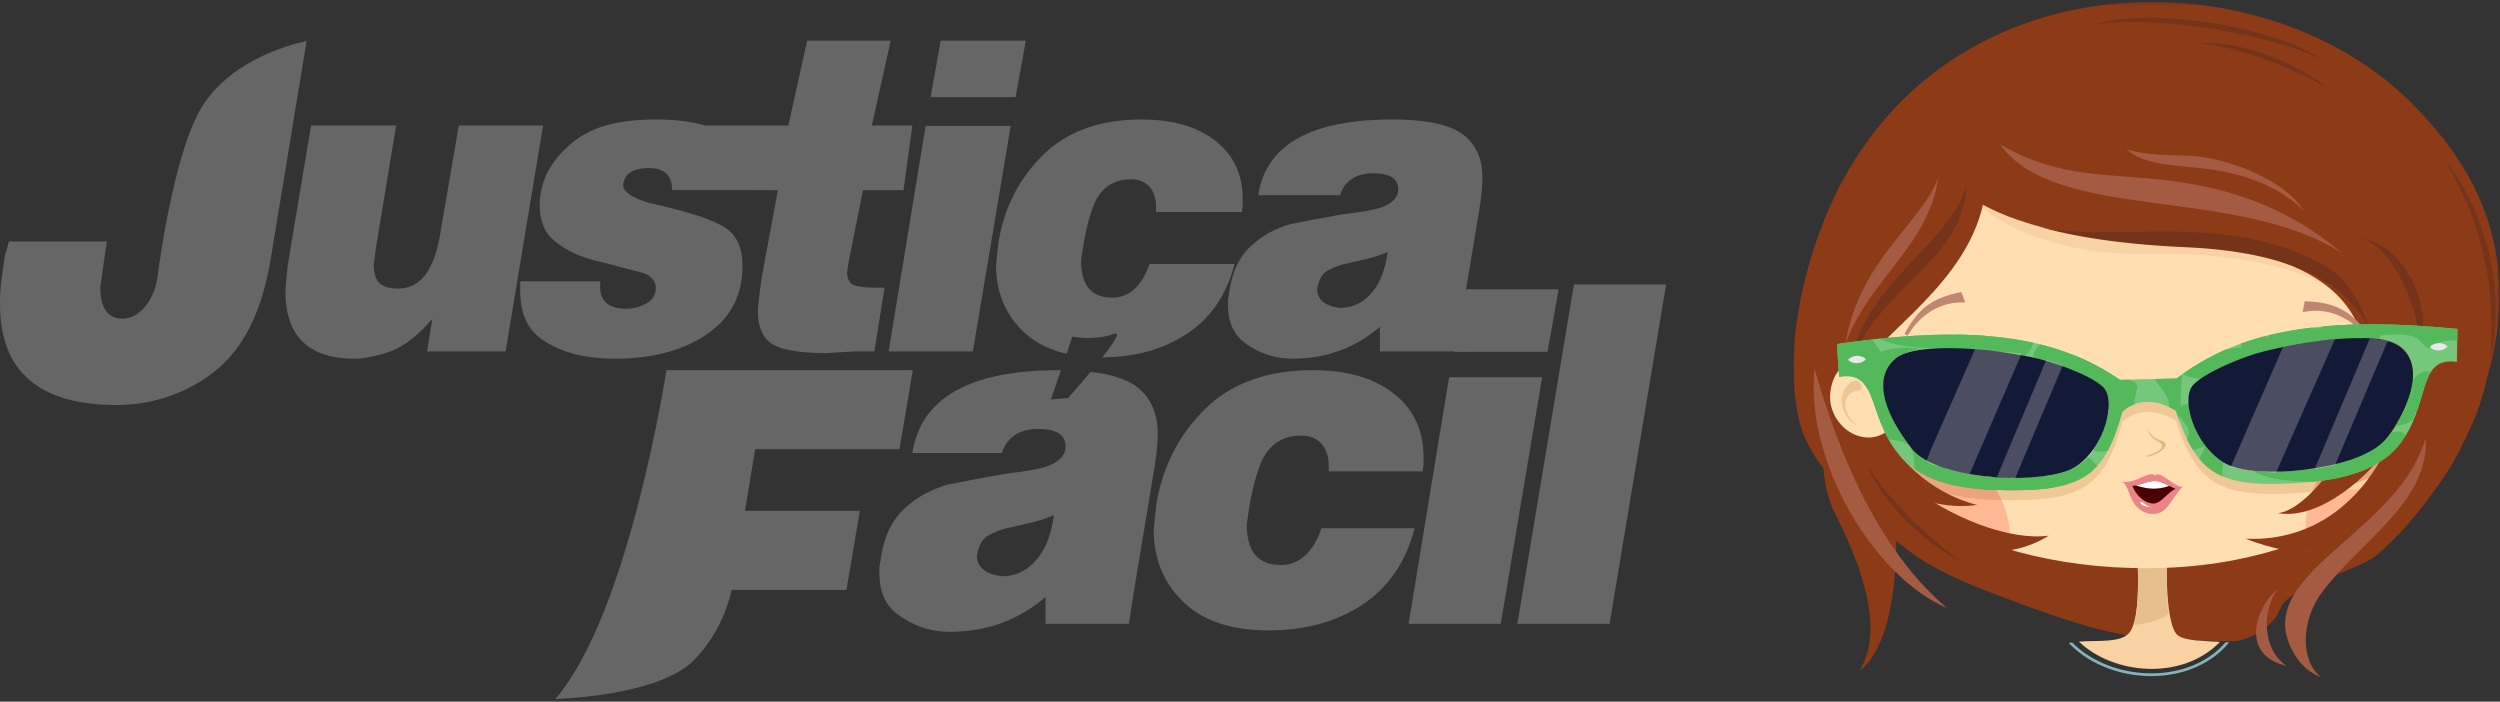 <svg width="709" height="199" xmlns="http://www.w3.org/2000/svg" xmlns:xlink="http://www.w3.org/1999/xlink"><rect width="100%" height="100%" fill="#333333" stroke="none"/><defs><path id="path-1" d="M0 156.44V.265h200.257V156.44H0z"/></defs><g id="Website" fill="none" fill-rule="evenodd"><g id="jf-logo-full"><g id="Logo" transform="translate(0 11.538)" fill="#666"><g id="Group-22"><path d="M242.432 69.442c-1.464-.568-2.192-1.83-2.192-3.781l.46-3.05 4.041-20.208 11.497-.007 2.504-18.329-11.492-.013L252.591 0h-23.693l-5.315 24.06-23.77-.006c-3.713-1.132-8.24-1.705-13.596-1.705-5.543 0-10.218.531-14.027 1.591-3.81 1.062-7.06 2.693-9.752 4.894-5.39 4.402-8.426 9.332-9.121 14.792l-.23 1.713v1.47c0 4.24 1.308 7.5 3.925 9.78a26.24 26.24 0 0 0 6.174 3.853c2.27 1.017 5.1 1.894 8.485 2.629l11.199 2.933c2.078.98 3.116 2.367 3.116 4.158 0 1.959-.925 3.424-2.772 4.4-1.847.983-3.692 1.468-5.542 1.468-5.001 0-7.5-2.115-7.5-6.34l.114-1.469h-22.741v2.808c0 6.427 2.152 11.06 6.453 13.905 5.223 3.5 12.02 5.247 20.396 5.247 10.598 0 19.278-2.301 26.038-6.906 6.758-4.606 10.14-11.066 10.14-19.383 0-5.948-2.233-9.903-6.695-11.861-2.307-1.135-5.08-2.18-8.31-3.114-3.233-.939-7.157-1.938-11.775-2.996-4.925-1.546-7.272-3.3-7.043-5.259.464-3.017 2.887-4.526 7.274-4.526 4.387 0 6.58 2.078 6.58 6.225h21.564l.017.02 8.431.022-4.502 24.234c-.771 5.205-1.156 8.54-1.156 10.003 0 4.719 1.426 7.89 4.272 9.516 2.845 1.628 7.888 2.44 15.122 2.44l8.081-.485h5.54l2.886-18.057c-1.462 0-2.925-.02-4.386-.062-1.462-.04-2.81-.225-4.04-.55zm83.57-6.1c-2.23 6.349-5.773 9.517-10.62 9.517-5.85 0-8.771-3.496-8.771-10.492.842-6.912 2.15-12.444 3.923-16.592 2.076-4.31 5.501-6.467 10.273-6.467 2.385 0 4.23.854 5.54 2.564 1.001 1.384 1.501 3.131 1.501 5.246v1.463h24.355l.231-1.83v-1.708c0-6.667-2.27-11.957-6.808-15.86-5.234-4.552-12.508-6.834-21.818-6.834-11.85 0-21.182 3.36-27.992 10.067-6.81 6.712-11.023 14.946-12.641 24.705l-.345 3.171-.347 3.296c0 7.645 2.558 13.929 7.676 18.848 3.215 3.09 7.319 5.207 12.308 6.357l1.674-4.896s5.876 1.344 11.922-.782c1.931-.677-.304 2.68-3.444 6.692 9.312-.056 17.297-2.263 23.945-6.64 6.732-4.43 11.252-11.04 13.563-19.825h-24.126zm63.485 7.565c-2.539 3.254-5.694 4.88-9.464 4.88-4.311-.57-6.464-2.357-6.464-5.367.463-2.684 1.46-4.435 3.001-5.245 1.54-.816 2.925-1.384 4.156-1.711l4.272-.975c3.768-.813 6.618-1.666 8.541-2.564-.619 4.637-1.964 8.296-4.042 10.982zm30.246-24.227c.459-3.097.691-5.706.691-7.823 0-5.46-1.886-9.574-5.656-12.346-3.771-2.774-10.39-4.162-19.854-4.162-23.167 0-35.861 7.158-38.093 21.474h23.202c1.385-4.148 4.54-6.221 9.464-6.221 4.696 0 7.043 1.509 7.043 4.526 0 2.036-1.27 3.624-3.81 4.766-1.615.816-5.54 1.594-11.775 2.325l-8.774 1.588-6.23 1.224c-4.156 1.223-7.659 3.1-10.504 5.624-3.542 2.937-5.77 7.217-6.697 12.84l-.46 2.935v1.59c0 4.567 1.459 8.027 4.387 10.395 4.154 3.178 8.771 4.766 13.85 4.766 9.541 0 17.814-3.005 24.82-9.026v6.956h24.816l.23-1.102c-1.46-1.38-2.308-2.968-2.541-4.757l.698-4.277 5.193-31.295zm-157.22-22.498l-10.501 63.93h23.894l10.735-63.93h-24.127zm-132.398-.121l-5.425 31.594c-1.771 9.764-5.694 14.643-11.775 14.643-2.307 0-4.037-.49-5.192-1.466-1.156-1.135-1.732-2.886-1.732-5.244l.69-5.247 5.658-34.28H88.213l-6.578 39.356-.345 3.175-.349 4.4c0 12.793 6.54 19.189 19.623 19.189 1.078 0 2.078-.082 3.003-.246.922-.165 1.96-.369 3.114-.618 2.078-.492 3.927-1.108 5.543-1.847 3.538-1.73 7.003-4.602 10.39-8.632l-1.502 9.273h22.277l10.623-64.05h-23.897zM290.913 0h-24.128l-2.883 16.008h24.122L290.913 0zM55.72 21.59c-7.337 15.272-11.064 45.526-11.064 45.526-.526 3.342-1.71 6.127-3.556 8.354-1.843 2.226-3.997 3.342-6.455 3.342-4.128 0-6.19-3.017-6.19-9.05l1.843-12.812H2.5c-.174.84-.526 2.09-1.054 3.76-.088.559-.307 2.021-.657 4.39-.354 2.362-.573 4.242-.66 5.637A61.972 61.972 0 0 0 0 74.636c0 19.119 11.02 28.679 33.066 28.679 5.09 0 10.01-.813 14.753-2.437 4.742-1.623 9-3.92 12.777-6.888 8.17-6.224 13.523-16.712 16.072-31.468L86.944.146S64.091 4.173 55.72 21.59z" id="Fill-1"/><g id="Group-5" transform="translate(156.93 68.319)"><path d="M217.873 69.96c-2.442 6.938-6.315 10.41-11.62 10.41-6.4 0-9.597-3.825-9.597-11.478.923-7.562 2.354-13.614 4.293-18.15 2.273-4.716 6.018-7.077 11.238-7.077 2.611 0 4.632.935 6.064 2.805 1.095 1.514 1.643 3.427 1.643 5.739v1.601h26.645l.254-2.003v-1.868c0-7.294-2.484-13.08-7.452-17.35-5.725-4.982-13.684-7.473-23.87-7.473-12.967 0-23.172 3.668-30.622 11.009-7.455 7.34-12.063 16.349-13.83 27.028l-.38 3.471-.378 3.603c0 8.365 2.799 15.239 8.398 20.621 5.598 5.386 13.66 8.076 24.185 8.076 10.354 0 19.216-2.425 26.581-7.277 7.367-4.848 12.318-12.077 14.845-21.688h-26.397zm-80.32 8.275c-2.78 3.56-6.231 5.337-10.356 5.337-4.717-.618-7.074-2.576-7.074-5.872.505-2.936 1.6-4.848 3.285-5.739 1.683-.886 3.197-1.513 4.546-1.87l4.673-1.066c4.124-.888 7.24-1.823 9.344-2.801-.673 5.072-2.146 9.072-4.418 12.01zm33.846-35.066c0-5.97-2.064-10.475-6.19-13.508-2.817-2.07-7.121-3.415-12.841-4.07-3.268 3.93-6.369 7.421-6.369 7.421l-4.894.416 2.842-8.303c-.159-.002-.3-.009-.46-.009-25.342 0-39.233 7.83-41.675 23.49h25.385c1.514-4.538 4.967-6.807 10.356-6.807 5.132 0 7.705 1.652 7.705 4.951 0 2.23-1.39 3.967-4.168 5.214-1.77.894-6.064 1.74-12.884 2.543l-9.597 1.737-6.82 1.34c-4.546 1.339-8.378 3.39-11.492 6.154-3.874 3.21-6.316 7.894-7.324 14.048l-.507 3.21v1.74c0 4.995 1.6 8.782 4.799 11.37 4.547 3.477 9.6 5.218 15.156 5.218 10.439 0 19.489-3.29 27.153-9.877v7.607h23.663l.964-6.406.756-4.683 5.682-34.236c.505-3.384.76-6.241.76-8.56zM285.1 2.18h-26.392l-3.156 17.737h26.392L285.1 2.18zm-31.063 24.934l-11.492 69.94h26.14l11.743-69.94h-26.391zM57.24 47.54h40.917l3.789-22.423H32.068S21.544 94.081.57 118.371c0 0 29.041-.663 39.247-10.965 8.808-8.892 10.731-19.96 10.731-19.96H83.13l3.789-22.423H54.337l2.904-17.484zM289.434.824l-16.036 96.23h26.14l16.04-96.23h-26.144z" id="Fill-3"/></g></g></g><g id="Page-1" transform="translate(508.606)"><path d="M171.58 99.448c-12.318-20.243-10.206-18.943-30.417-35.962-33.165-27.925-123.268-9.335-125.302-6.57-19.193 30.072-16.27 53.54-.2 79.73 6.282 10.234 13.323 20.826 37.095 30.14 42.235 16.547 46.67 14.475 72.37 15.067 1.97.046 10.554-2.822 13.003-9.31 2.365-6.264 22.331-10.858 27.22-15.044 19.267-16.501 33.959-45.723 31.298-57.202-1.528-6.591-8.132-7.307-24.527 3.535-.516.34-.463-3.414-.54-4.384" id="Fill-1" fill="#8D3A17"/><path d="M120.968 182.046c-10.709 11.075-30.188 9.317-39.993-.083 5.206-.407 11.481.393 14.105-2.3 3.853-3.948 2.83-23.782 1.342-27.543 3.94-.045 6.146-.212 10.087-.256-.84 2.732-1.513 25.61 2.64 28.414.967.654 2.503 1.086 4.915 1.332 1.745.179 4.35.309 6.904.435" id="Fill-3" fill="#F8D2A3"/><path d="M106.381 174.216c-1.487.877-2.854 1.537-3.965 1.87-2.022.605-3.982.982-5.814 1.11 1.012-2.538 1.267-11.781 1.11-17.003a151.001 151.001 0 0 0 8.222-3.322c-.129 4.25-.056 14.424.447 17.345" id="Fill-5" fill="#E6BF8D"/><path d="M79.025 182.192a27.446 27.446 0 0 0 4.72 3.759c5.293 3.353 11.745 5.065 18.086 5.004 6.33-.062 12.543-1.891 17.367-5.619a22.913 22.913 0 0 0 3.385-3.208l.98.05a23.65 23.65 0 0 1-3.885 3.778c-4.964 3.836-11.346 5.718-17.841 5.781-6.486.062-13.091-1.691-18.513-5.126a28.21 28.21 0 0 1-5.223-4.24c.3-.07.608-.127.924-.18" id="Fill-7" fill="#84B3BD"/><path d="M7.674 87.467c8.324 9.063-5.226 39.27 4.054 57.985 5.136 10.36 15.264 31.48 6.99 44.833 14.676-10.357 16.247-69.14-11.044-102.818" id="Fill-9" fill="#8D3A17"/><path d="M103.132 35.18c54.02-2.025 93.817 19.793 94.537 54.45.72 34.656-37.901 69.372-91.921 71.397-54.02 2.024-96.937-24.252-97.658-58.908-.72-34.657 41.022-64.914 95.042-66.939" id="Fill-11" fill="#FFDEB2"/><path d="M26.42 100.26c-8.688 5.252 1.915 26.561 12.64 32.424 11.28 6.164 24.778 6.545 35.584 3.824 10.922-2.749 14.807-6.868 17.331-25.129-6.369-14.299-53.132-18.63-65.554-11.12" id="Fill-13" fill="#FFEBCF"/><path d="M31.147 125.644c2.413 3.01 5.158 5.534 7.912 7.04 5.587 3.053 11.718 4.687 17.796 5.229-4.845-7.248-13.031-12.13-22.402-12.376a27.6 27.6 0 0 0-3.306.107" id="Fill-15" fill="#FFC7AB"/><path d="M175.047 96.67c8.982 4.738-.354 26.628-10.717 33.103-10.9 6.81-24.353 7.973-35.302 5.886-11.063-2.11-15.183-5.997-18.772-24.08 5.521-14.645 51.95-21.685 64.79-14.91" id="Fill-17" fill="#FFEBCF"/><path d="M148.905 135.683c4.664-8.216 13.414-13.815 23.398-14.099-2.338 3.446-5.116 6.404-7.973 8.189-4.79 2.994-10.076 4.895-15.425 5.91" id="Fill-19" fill="#FFC7AB"/><path d="M115.18 126.38c4.798 9.355 11.708 11.258 30.15 9.694 8.84-.75 20.166-4.588 24.178-10.422 7.52-10.933 11.465-27.204-7.356-26.93-20.058.29-35.482 4.718-45.462 10.792-6.47 3.936-5.274 9.525-1.51 16.865m-28.208.687c3.4-7.514 4.32-13.155-2.335-16.771-10.267-5.58-25.89-9.251-45.94-8.564-18.811.644-14.07 16.702-6.024 27.256 4.295 5.632 15.797 8.913 24.663 9.232 18.497.665 25.304-1.574 29.636-11.153m21.511-7.796c-5.907-3.42-11.245-3.228-15.17.37-5.204 18.606-11.07 23.1-37.12 22.11-10.366-.395-19.867-2.912-25.391-8.987-9.966-10.958-6.197-25.163-17.8-23.018l-.615-9.315c42.119-6.266 64.008-1.032 80.22 10.149l16.136-.394c15.642-11.956 37.249-18.25 79.625-14.045l-.157 9.335c-11.694-1.577-7.232 12.426-16.647 23.858-5.22 6.336-14.585 9.313-24.92 10.212-25.97 2.259-32.049-1.945-38.16-20.275" id="Fill-21" fill="#F0C895"/><path d="M55.76 131.487a1.087 1.087 0 0 1 1.19.968 1.085 1.085 0 0 1-2.162.215 1.084 1.084 0 0 1 .972-1.183m5.211.038c.596-.06 1.13.375 1.189.967a1.084 1.084 0 0 1-.972 1.184 1.088 1.088 0 0 1-1.189-.968 1.085 1.085 0 0 1 .972-1.183m6.005-.84c.595-.06 1.13.376 1.188.968a1.086 1.086 0 0 1-2.16.216 1.084 1.084 0 0 1 .972-1.184m-8.708 4.22a1.088 1.088 0 0 1 1.188.97 1.086 1.086 0 0 1-2.161.216 1.085 1.085 0 0 1 .973-1.185m6.338-.713a1.087 1.087 0 0 1 1.188.968 1.087 1.087 0 0 1-2.161.216 1.084 1.084 0 0 1 .973-1.184" id="Fill-23" fill="#ECC696"/><path d="M147.943 129.694a1.086 1.086 0 0 0-1.162 1 1.086 1.086 0 0 0 2.166.156 1.085 1.085 0 0 0-1.004-1.156m-5.21.182a1.085 1.085 0 0 0-1.16 1 1.085 1.085 0 1 0 2.165.156 1.085 1.085 0 0 0-1.004-1.156m-6.026-.673a1.087 1.087 0 0 0-1.161 1 1.087 1.087 0 0 0 2.167.156 1.086 1.086 0 0 0-1.006-1.156m8.824 3.978a1.086 1.086 0 0 0-1.162 1 1.085 1.085 0 0 0 2.166.157 1.085 1.085 0 0 0-1.004-1.157m-6.356-.537a1.087 1.087 0 0 0-1.161 1 1.086 1.086 0 1 0 2.166.156 1.085 1.085 0 0 0-1.005-1.156" id="Fill-25" fill="#ECC696"/><path d="M60.972 131.524a1.086 1.086 0 0 1 1.188.968 1.087 1.087 0 0 1-2.16.216 1.085 1.085 0 0 1 .972-1.184m-3.052 3.477l-.563 1.356c.08.217.23.4.419.525l1.046.086c.413-.186.682-.62.634-1.094a1.087 1.087 0 0 0-1.536-.873" id="Fill-27" fill="#F2DABB"/><path d="M166.458 96.838a29.262 29.262 0 0 1 2.191 7.585l3.841-9.25-4.904-1.05-1.128 2.715z" id="Fill-29" fill="#FAE2C3"/><path d="M30.559 125.958c.298.467.604.927.918 1.381l-1.162-.827.244-.554z" id="Fill-31" fill="#F3C3AA"/><path d="M61.355 155.996c-18.266-5.542-33.361-14.567-43.085-25.778a27.695 27.695 0 0 1 16.183-4.682c15.295.403 27.44 13.152 27.035 28.383-.019.7-.063 1.392-.133 2.077m112.49-34.415c7.37.195 8.247 1.176 13.102 6-10.767 11.535-21.266 22.973-40.719 28.616a27.457 27.457 0 0 1-.888-7.696c.405-15.23 13.21-27.323 28.504-26.92" id="Fill-33" fill="#FFB894"/><path d="M38.155 37.113c4.959 18.315 25.325 35.555 62.82 34.896 93.278-1.64 68.988 60.906 51.921 66.431 26.88 4.026 41.017-22.546 44.748-56.56 1.214-55.47-52.973-64.178-101.727-64.99-16.485-.274-73.853 20.287-57.762 20.223" id="Fill-35" fill="#F8D2A3"/><path d="M176.034 121.725c-1.043 2.534-2.43 5.13-4.47 7.608-5.142 6.241-14.305 9.222-24.455 10.17a27.681 27.681 0 0 1 1.835-3.887c8.092-1.343 17.083-4.902 20.564-9.965a44.021 44.021 0 0 0 2.48-4.055 28.001 28.001 0 0 1 4.046.129M59.042 141.837c-.923-.022-1.87-.05-2.848-.088-10.367-.393-19.867-2.91-25.392-8.986-1.843-2.026-3.215-4.162-4.302-6.286a27.581 27.581 0 0 1 3.909-.755 45.01 45.01 0 0 0 2.264 3.265c4.248 5.571 15.55 8.841 24.376 9.22a27.595 27.595 0 0 1 1.993 3.63" id="Fill-37" fill="#EDA37D"/><g id="Group-41" transform="translate(0 .288)"><mask id="mask-2" fill="#fff"><use xlink:href="#path-1"/></mask><path d="M53.759 57.786c-5.064 22.34-28.235 35.838-34.437 46.48-12.941 22.212 31.322 50.29 53.08 47.362-23.755 15.047-65.204-8.831-70.754-32.67-3.645-15.661-.645-32.506 3.187-45.587 25.25-86.227 124.496-88.93 169.257-45.606 25.379 24.561 35.288 54.105 16.171 96.827-10.425 23.295-32.207 39.75-61.972 27.903 19.689.88 32.888-11.343 39.537-24.862-4.178 6.242-18.035 19.684-30.43 17.609 15.944-1.323 59.736-72.73-27.974-76.112-27.018-1.041-44.438-5.243-55.665-11.344" id="Fill-39" fill="#8D3A17" mask="url(#mask-2)"/></g><path d="M48.67 159.73c-7.253-4.169-23.272-19.038-27.657-28.168 3.257 10.782 18.13 24.073 27.656 28.167" id="Fill-42" fill="#753419"/><path d="M16.063 103.756c4.256-24.358 28.173-33.87 33.196-51.58-1.564 23.084-24.54 27.895-33.196 51.58" id="Fill-44" fill="#753419"/><path d="M184.854 45.629c9.672 11.988 17.986 34.099 12.695 56.968 2.442-27.618-5.745-45.046-12.695-56.968" id="Fill-46" fill="#753419"/><path d="M177.65 97.918c-.25-10.038-7.03-27.193-16.532-30.515 15.36 3.79 19.603 23.187 16.533 30.515" id="Fill-48" fill="#753419"/><path d="M152.11 25.506c-7.742-6.878-26.114-14.709-37.307-13.106 10.163.113 30.455 8.313 37.307 13.106M85.026 7.044c16.838-5.324 52.387.77 65.166 10.122C136.778 9.892 102.544 3.99 85.026 7.044" id="Fill-50" fill="#753419"/><path d="M61.927 61.728a20.635 20.635 0 0 1-1.78-.936c.74.38 1.469.742 2.194 1.095l-.414-.16m101.757 32.927c-2.078-7.779-6.195-15.508-13.244-19.444-29.875-16.68-63.968-4.8-84.082-11.915 10.936 3.534 25.526 5.954 44.998 6.822 32.583 1.451 47.41 11.85 52.328 24.537" id="Fill-52" fill="#753419"/><path d="M24.533 117.206c2.173 12.043 14.852 22.89 27.568 25.98-10.897 1.752-25.865-3.456-31.91-12.157-2.747-3.953-8.773-11.985-7.062-16.282 6.712-16.855 7.684-7.72 11.404 2.459" id="Fill-54" fill="#8D3A17"/><path d="M19.455 102.397c-5.332-.915-8.83 4.217-9.035 9.75-.268 5.536 3.93 10.884 9.263 11.798 3.024.519 5.802-.452 7.689-2.414 1.44-1.496-3.298-7.72-3.185-10.15.15-4.054-.755-4.346-.807-5.807-.068-1.883-2.5-2.933-3.925-3.177" id="Fill-56" fill="#FFDEB2"/><path d="M13.654 113.825c-.049 1.843 1.389 5.976 5.283 7.165-2.553-.741-6.595-6.893-2.427-9.638 1.161-.828 3.588-.084 2.677-2.226-1.2-3.017-5.417.048-5.533 4.699" id="Fill-58" fill="#EDC693"/><path d="M155.88 133.815c7.518-10.775 13-26.482 7.63-39.625 4.833.278 8.896 1.086 11.537 2.479 8.982 4.739-.353 26.628-10.717 33.104a42.707 42.707 0 0 1-8.45 4.042" id="Fill-60" fill="#6A2C11"/><path d="M30.558 125.959l-.243.552 1.162.829a46.884 46.884 0 0 1-.92-1.381zM167.279 94.86c1.395.022 2.816.058 4.268.11l.943.203-2.067 4.976c-1.318-.614-2.912-1.049-4.813-1.268l1.67-4.02zm-32.452 3.067c4.473-1.097 9.386-1.92 14.831-2.44l-1.84 4.21c-5.504.695-10.539 1.729-15.077 3.029l2.086-4.799zm-62.804 3.096c1.629.45 3.199.941 4.717 1.474l-1.557 3.749a75.497 75.497 0 0 0-4.744-1.41l1.584-3.813zm-29.09-3.269c4.88-.052 9.382.127 13.56.516l-1.713 3.882c-4.246-.39-8.772-.564-13.562-.486l1.716-3.912z" id="Fill-62" fill="#F6DBBA"/><path d="M30.675 125.692l-.36.82 10.444 7.437 2.904-6.585a27.734 27.734 0 0 0-9.211-1.828 27.876 27.876 0 0 0-3.777.156zm121.632 5.242a28.01 28.01 0 0 1 7.899-6.182l-3.443 8.29-5.77 1.062 1.314-3.17z" id="Fill-64" fill="#FFD1B9"/><path d="M164.779 113.742c.958-4.577 1.19-9.26.384-13.782l2.423-5.838 4.904 1.052-7.711 18.568zm-8.418 19.374a59.48 59.48 0 0 0 1.022-1.566l-.62 1.493-.402.073z" id="Fill-66" fill="#885641"/><path d="M14.735 97.505c4.075-24.069 21.572-33.961 26.44-47.368-2.97 19.905-19.237 28.356-26.44 47.368" id="Fill-68" fill="#A55B41"/><path d="M179.273 124.245c-7.092 25.258-43.674 36.689-39.473 55.706.826 3.738 3.766 9.88 9.856 12.09-5.847-4.384-5.983-16.093.642-24.6 11.433-14.685 30.153-25.606 28.975-43.196" id="Fill-70" fill="#A55B41"/><path d="M58.58 40.905c14.589 8.616 27.138 8.395 42.863 9.777 20.19 1.777 37.972 7.385 54.08 21.055-30.16-19.21-81.05-8.52-96.943-30.832" id="Fill-72" fill="#A55B41"/><path d="M94.384 42.328c8.635 2.588 15.73.986 23.63 2.542 10.144 1.997 22.106 7.436 26.797 14.944-6.615-6.383-14.963-9.89-24.932-11.548-9.622-1.602-19.438-.695-25.495-5.938" id="Fill-74" fill="#A55B41"/><path d="M43.506 172.411c-20.665-8.837-40.21-41.455-37.524-67.781 4.729 15.857 14.745 48.387 37.524 67.781" id="Fill-76" fill="#A55B41"/><path d="M137.342 167.002c-4.465 6.003-4.48 17.17 2.512 21.832-13.377-3.133-8.743-16.576-2.512-21.832" id="Fill-78" fill="#A55B41"/><path d="M47.652 82.84c-8.126 1.535-12.217 4.578-16.133 11.831.287.195.589.402.86.516 4.08-6.735 10.054-9.706 16.334-9.4-.469-1.154-.59-1.793-1.06-2.947m97.349 2.61c8.268.176 12.81 2.503 17.876 9.01-.25.24-.514.493-.762.65-5.143-5.969-11.528-7.916-17.672-6.579.27-1.215.286-1.866.558-3.081" id="Fill-80" fill="#BF876F"/><path d="M115.138 123.529c4.798 9.356 11.708 11.26 30.148 9.695 8.842-.75 20.168-4.588 24.18-10.422 7.52-10.934 11.466-27.203-7.356-26.93-20.059.291-35.482 4.718-45.463 10.791-6.47 3.937-5.274 9.526-1.51 16.866m-28.206.688c3.399-7.515 4.318-13.155-2.337-16.772-10.266-5.58-25.89-9.25-45.938-8.564-18.813.644-14.072 16.703-6.025 27.256 4.295 5.632 15.796 8.913 24.662 9.232 18.497.664 25.305-1.574 29.638-11.152m21.51-7.797c-5.906-3.42-11.245-3.228-15.17.37-5.203 18.605-11.07 23.1-37.12 22.11-10.366-.396-19.867-2.912-25.39-8.987-9.967-10.957-6.198-25.162-17.8-23.017l-.616-9.316c42.119-6.265 64.009-1.03 80.218 10.149l16.138-.393c15.642-11.957 37.248-18.251 79.625-14.045l-.158 9.333c-11.694-1.576-7.231 12.427-16.646 23.859-5.22 6.336-14.586 9.313-24.92 10.212-25.97 2.259-32.05-1.945-38.161-20.275" id="Fill-82" fill="#75C77C"/><path d="M150.143 92.588c-.619.358-1.258.879-2.01 1.721.224 1.299 1.423 1.921 3.224 2.144 2.918-.28 5.957-.465 9.115-.548 6.947-.903 14.726-2.126 17.314.807l.566.642c3.525 3.997 2.29-1.728 9.917-.683l.057-3.38c-15.161-1.505-27.662-1.665-38.183-.703" id="Fill-84" fill="#53B95B"/><path d="M112.07 114.51c-3.154.442-4.613 1.615-.662 6.056 1.071 1.206.755 2.742.294 4.116a32.734 32.734 0 0 0 1.594 2.9c1.146-.175 2.359-.644 3.572-1.15a24.747 24.747 0 0 1-1.73-2.903c-1.73-3.373-2.917-6.376-3.067-9.018m19.504-15.963l-1.316-.104c-2.314-.185-4.92.184-7.573.661a65.9 65.9 0 0 0-12.32 6.998c1.09.56 2.727 1.04 5.102 1.36.36-.273.752-.54 1.18-.8 4.99-3.037 11.342-5.662 18.956-7.565-1.425-.845-.905-.3-4.03-.55" id="Fill-86" fill="#53B95B"/><path d="M79.762 100.806c-2.312.35-4.412 1.038-5.475 2.311 3.875 1.241 7.319 2.703 10.307 4.328 6.656 3.616 5.736 9.258 2.337 16.771a23.962 23.962 0 0 1-1.87 3.425c1.147.538 2.603.644 4.12.146 1.576-2.946 2.852-6.571 4.089-10.996 1.025-.94 2.147-1.647 3.35-2.119.095-1.11.327-2.532.886-4.47.406-1.406-.822-1.974-2.368-2.536l-2.574.063a66.306 66.306 0 0 0-12.802-6.923" id="Fill-88" fill="#53B95B"/><path d="M24.339 96.047c4.797 2.46 12.965 2.644 15.682 2.703l2.469.052c8.65-.06 16.413.71 23.21 2.094 1.175-1.143 2.032-2.397 2.36-3.694-11.312-2.502-25.35-3.092-43.72-1.155" id="Fill-90" fill="#53B95B"/><path d="M26.02 112.946c-1.403-.299-2.766-.519-4-.605 1.397 3.356 2.492 7.808 4.943 12.236 4.077.537 7.504.529 7.34 8.175-.001.081.002.16.002.24 5.609 3.874 13.443 5.588 21.846 5.908 7.394.28 13.161.12 17.75-.68.065-1.072-.404-2.147-1.878-3.287-3.873.56-8.675.653-14.73.436-8.866-.319-20.367-3.6-24.662-9.232-3.04-3.988-5.608-8.76-6.612-13.191" id="Fill-92" fill="#53B95B"/><path d="M173.609 123.57c-.242-.8-1.045-1.252-2.652-1.166-.491.027-.953.12-1.397.26l-.094.137c-4.012 5.835-15.338 9.672-24.18 10.423-6.159.523-11.03.657-14.968.258 2.45 1.705 7.425 2.987 16.559 3.142.092 0 .187.008.281.02 10.114-.956 19.237-3.94 24.364-10.162a27.045 27.045 0 0 0 2.087-2.913" id="Fill-94" fill="#53B95B"/><path d="M166.193 96.113c.739-1.23-.118-1.703-5.636-4.09a148.94 148.94 0 0 0-9.514.486c-.854.548-2.093.824-4.056.407-4.368.514-8.383 1.23-12.095 2.135-1.39 1.93-3.76 3.83-8.214 4.802-.64.14-.74 1.069-.914 1.585.144.224.308.415.492.58 9.34-3.576 21.393-5.936 35.854-6.147 1.503-.021 2.86.064 4.083.242m14.597 9.389c-1.628-.637-3.816.283-5.172 2.395-.423 4.15-2.337 8.788-4.856 12.907 1.785-.168 3.553-.771 4.929-1.624.117-1.1.569-1.964 1.194-2.678 1.518-4.398 2.25-8.409 3.905-11" id="Fill-96" fill="#53B95B"/><path d="M36.643 99.02c-2.689-.445-5.563-.516-8.723-.07-8.46 1.194-3.056 7.423-3.033 7.5-1.85.983-3.621 1.598-4.922 2.315 2.174 2.491 3.1 6.93 5.079 11.763 1.066-.004 2.346-.15 3.753-.37-4.916-9.312-5.58-19.745 7.846-21.138m33.278-1.383c-1.073 1.053-1.786 2.298-1.944 3.752 6.526 1.509 12.092 3.597 16.617 6.056 1.247.678 2.228 1.426 2.977 2.245 1.93-.782 3.663-1.322 5.082-1.964l-.09.003c-6.373-4.396-13.627-7.873-22.642-10.092" id="Fill-98" fill="#53B95B"/><path d="M59.391 99.831c-2.935-1.463-6.313-2.3-8.858-.882l-.07.04c3.113.173 6.09.457 8.928.842m-31.819 3.186c-1.753-1.404-3.278-4.242-5.26-6.748-3.193.362-6.511.797-9.967 1.31l.616 9.316c4.386-.81 6.575.716 8.14 3.52 1.407.336 3.02.7 4.643 1.068-.48-3.24-.022-6.217 1.828-8.466" id="Fill-100" fill="#53B95B"/><path d="M121.672 135.06a13.712 13.712 0 0 1 .371-3.874c-2.161-1.188-3.882-2.837-5.365-5.03-.153 1.007-.615 2.283-1.565 3.97 1.804 2.178 3.92 3.796 6.559 4.934m43.659-3.48a21.891 21.891 0 0 1-5.206-2.052 44.515 44.515 0 0 1-4.08 1.518c1.2.957 2.574 1.936 3.937 2.95 1.91-.675 3.703-1.475 5.349-2.416" id="Fill-102" fill="#53B95B"/><path d="M102.613 107.484c1.1 2.435 4.368 4.843 3.765 7.879.68.302 1.367.655 2.063 1.057.291.874.583 1.715.875 2.524a46.29 46.29 0 0 0 .406-3.2c.297-3.146.151-6.402.542-9.568-.527.38-1.05.767-1.563 1.16l-6.088.148z" id="Fill-104" fill="#53B95B"/><path d="M86.15 132.174c-.767-.995-1.641-1.901-2.598-2.587-2.557 2.824-5.962 4.458-10.966 5.26-.382 2.311-.507 3.546-7.357.602-2.377.057-5.01.025-7.936-.08a44.798 44.798 0 0 1-2.296-.144c-.85 1.035-1.54 2.254-1.87 3.496.997.08 2.008.14 3.024.178 16.326.621 24.724-.913 30-6.725" id="Fill-106" fill="#53B95B"/><path d="M126.894 97.442c.396 1.86.368 3.237.105 4.296a80.426 80.426 0 0 1 7.091-2.247c-.024-.75-.03-1.858.074-3.704.01-.19.031-.38.057-.569a78.278 78.278 0 0 0-7.327 2.224" id="Fill-108" fill="#53B95B"/><path d="M46.44 94.907c.722 1.56 1.134 2.09-1.26 3.903 2.64.035 5.194.149 7.657.334.506-1.285.944-2.647 1.507-3.9a129.257 129.257 0 0 0-7.905-.337" id="Fill-110" fill="#53B95B"/><path d="M57.242 138.937a54.001 54.001 0 0 0 1.358-3.527c-.43-.012-.864-.026-1.306-.041-6.214-.224-13.722-1.903-19.137-4.826-.858.947-1.169 2.31-.537 4.373 5.199 2.533 11.675 3.723 18.531 3.983.368.015.731.027 1.091.038" id="Fill-112" fill="#53B95B"/><path d="M185.54 98.246c-.538.65-1.448 1.096-2.494 1.134-1.046.038-1.986-.34-2.571-.95.538-.65 1.448-1.095 2.494-1.133 1.046-.039 1.986.339 2.572.949" id="Fill-114" fill="#E8E8E8"/><path d="M20.568 101.87c-.54.65-1.45 1.096-2.495 1.134-1.045.038-1.986-.34-2.572-.949.54-.651 1.45-1.096 2.495-1.134 1.046-.039 1.987.339 2.572.948" id="Fill-116" fill="#E8E8E8"/><path d="M93.187 136.593l.174.108c1.146.704 1.763 2.964 2.308 4.257 1.173 2.789 3.13 4.387 5.332 4.713 3.23.477 4.572-1.16 6.274-3.554 1.356-1.907 2.656-3.98 3.362-4.067-2.372.513-6.707-4.975-8.163-3.135-1.321-1.784-5.196 2.394-9.287 1.678" id="Fill-118" fill="#ED8387"/><path d="M96.126 137.74c1.028 2.813 3.573 5.106 6.114 5.062 2.068-.034 4.37-3.666 6.186-4.13-3.259-1.418-4.085-2.235-5.951-2.234-2.508.002-4.77 1.535-6.35 1.303" id="Fill-120" fill="#4A0004"/><path d="M97.217 137.682c3.363 1.128 6.103 1.178 9.114.224.049-.015.141-.048.25-.086-1.83-.888-2.655-1.382-4.106-1.382-1.977.002-3.8.956-5.258 1.244" id="Fill-122" fill="#FFF"/><path d="M101.707 143.837c-1.847-.318-2.1-1.233-2.943-1.485-.3-.089-.658.252.012.75.573.425 1.733.747 2.931.735" id="Fill-124" fill="#FDFDFD"/><path d="M100.554 121.683c.385 1.158 1.232 1.985 2.192 2.593 1.209.764 3.817 1.04 2.525 2.674-.235.298-.509.57-.806.815-1.509 1.238-3.711 1.812-4.778 1.707 6.4-2.118 5.309-3.495 3.384-4.47-1.366-.69-2.454-2.075-2.517-3.32" id="Fill-126" fill="#DEB97A"/><path d="M49.13 104.711c-1.365.933-4.398-.937-4.52-2.914-.721 2.17-.458 4.138 1.491 5.72-1.341 1.358-4.204 1.107-6.165.447.596 1.594 2.929 3.65 4.889 3.104 9.167 5.61 12.295-8.794 4.306-6.357" id="Fill-128" fill="#331001"/><path d="M52.086 103.047c-4.89.414-8.446 6.575-7.89 13.858.47 7.33 4.9 12.92 9.838 12.594 4.888-.414 8.445-6.574 7.977-13.903-.557-7.284-4.988-12.876-9.925-12.549" id="Fill-130" fill="#331001"/><path d="M52.115 105.256c-4.626.362-7.968 6.012-7.414 12.707.47 6.738 4.686 11.893 9.355 11.612 4.626-.363 7.968-6.012 7.498-12.749-.554-6.696-4.768-11.852-9.439-11.57" id="Fill-132" fill="#FEFEFE"/><path d="M49.859 107.44c-3.884.963-5.956 6.692-4.734 12.636 1.223 5.944 5.454 9.911 9.2 9.038 3.885-.965 5.82-6.603 4.597-12.547-1.314-6.082-5.409-10.14-9.063-9.127" id="Fill-134" fill="#93C840"/><path d="M45.412 111.785c.872-2.331 2.4-4.032 4.394-4.528.105-.029.21-.055.317-.076 1.72-.344 3.509.357 5.059 1.814 1.527 1.438 2.829 3.618 3.601 6.254.124.42.233.847.326 1.281v.003c.624 3.033.433 5.992-.414 8.306-.841 2.297-2.332 3.965-4.321 4.46h-.002a3.87 3.87 0 0 1-.197.042c-1.841.348-3.775-.405-5.42-1.951-1.626-1.528-2.973-3.835-3.664-6.61a16.148 16.148 0 0 1-.153-.67c-.622-3.023-.4-5.993.474-8.325zm4.495-4.161c-1.866.463-3.305 2.078-4.137 4.3-.85 2.27-1.065 5.165-.458 8.117.045.22.094.438.148.651.673 2.703 1.979 4.942 3.554 6.422 1.555 1.462 3.37 2.178 5.086 1.853.061-.011.121-.024.179-.038 1.858-.462 3.259-2.043 4.058-4.225.825-2.251 1.008-5.136.4-8.1-.094-.432-.201-.85-.319-1.254-.752-2.57-2.015-4.689-3.496-6.08-1.458-1.372-3.126-2.034-4.72-1.716a3.738 3.738 0 0 0-.29.07h-.005z" id="Fill-136" fill="#486F78"/><path d="M50.112 109.582c-3.183.786-4.951 5.455-4.03 10.3.921 4.846 4.324 8.08 7.395 7.368 3.184-.786 4.838-5.383 3.917-10.227-.994-4.958-4.285-8.266-7.282-7.44" id="Fill-138" fill="#0E1D21"/><path d="M53.865 111.254c.512.075.866.55.791 1.06a.937.937 0 0 1-1.854-.272.937.937 0 0 1 1.063-.788" id="Fill-140" fill="#FEFEFE"/><path d="M55.24 107.592c.915.134 1.546.98 1.412 1.891a1.673 1.673 0 0 1-1.9 1.407 1.668 1.668 0 0 1-1.412-1.892c.135-.91.985-1.54 1.9-1.406" id="Fill-142" fill="#FEFEFE"/><path d="M150.682 111.33a.932.932 0 0 1 .56 1.195.938.938 0 0 1-1.2.558.932.932 0 0 1-.561-1.196.938.938 0 0 1 1.201-.558" id="Fill-144" fill="#FEFEFE"/><path d="M152.77 108.018a1.664 1.664 0 0 1 1.001 2.136 1.677 1.677 0 0 1-2.146.997 1.665 1.665 0 0 1-1-2.137 1.675 1.675 0 0 1 2.145-.996" id="Fill-146" fill="#FEFEFE"/><path d="M153.295 104.051c1.3 1.023 4.452-.64 4.707-2.605.572 2.213.177 4.16-1.874 5.608 1.247 1.445 4.12 1.386 6.12.859-.702 1.55-3.167 3.444-5.086 2.77-9.526 4.983-11.672-9.599-3.867-6.632" id="Fill-148" fill="#331001"/><path d="M150.602 102.933c-4.873-.576-9.603 4.744-10.535 11.989-1.025 7.273 2.183 13.64 7.085 14.311 4.872.576 9.605-4.743 10.63-12.016.93-7.245-2.277-13.612-7.18-14.284" id="Fill-150" fill="#331001"/><path d="M150.182 105.103c-4.604-.574-9.021 4.287-9.835 10.956-.383 2.843-.001 5.49.866 7.705 1.175 3.001 3.282 5.167 5.946 5.548 4.604.573 9.022-4.288 9.926-10.981.813-6.67-2.27-12.566-6.903-13.228" id="Fill-152" fill="#FEFEFE"/><path d="M147.531 106.789c-4 .163-7.189 5.358-7.196 11.425-.006 6.068 3.334 10.803 7.181 10.7 3.999-.164 7.038-5.298 7.044-11.365-.056-6.222-3.244-11.018-7.029-10.76" id="Fill-154" fill="#74BF43"/><path d="M142.295 110.151c1.328-2.107 3.167-3.466 5.221-3.552a5.07 5.07 0 0 1 .326-.01v-.001c1.755.01 3.365 1.054 4.587 2.794 1.206 1.715 2.038 4.11 2.261 6.848.037.436.057.876.06 1.32v.002c-.004 3.097-.79 5.957-2.088 8.053-1.29 2.08-3.088 3.415-5.136 3.5h-.002a6.083 6.083 0 0 1-.2.002c-1.876-.029-3.617-1.156-4.915-3-1.283-1.824-2.134-4.353-2.25-7.212-.01-.227-.014-.456-.014-.684.004-3.086.822-5.952 2.15-8.06zm5.246-3.172c-1.922.078-3.658 1.372-4.923 3.38-1.292 2.052-2.09 4.846-2.094 7.858 0 .226.005.449.014.668.112 2.782.937 5.239 2.18 7.004 1.228 1.744 2.86 2.81 4.606 2.837l.183-.001c1.915-.08 3.606-1.348 4.83-3.324 1.265-2.04 2.03-4.828 2.032-7.853a17.596 17.596 0 0 0-.056-1.292c-.218-2.669-1.025-4.998-2.193-6.658-1.15-1.636-2.65-2.62-4.275-2.628v-.001c-.099 0-.199.003-.299.01h-.005z" id="Fill-156" fill="#486F78"/><path d="M147.525 108.943c-3.278.13-5.954 4.348-6.033 9.28-.08 4.93 2.598 8.781 5.749 8.701 3.278-.131 5.83-4.3 5.909-9.23.03-5.057-2.523-8.957-5.625-8.75" id="Fill-158" fill="#0E1D21"/><path d="M150.682 111.33a.932.932 0 0 1 .56 1.195.938.938 0 0 1-1.2.558.932.932 0 0 1-.561-1.196.938.938 0 0 1 1.201-.558" id="Fill-160" fill="#FEFEFE"/><path d="M152.77 108.018a1.664 1.664 0 0 1 1.001 2.136 1.677 1.677 0 0 1-2.146.997 1.665 1.665 0 0 1-1-2.137 1.675 1.675 0 0 1 2.145-.996" id="Fill-162" fill="#FEFEFE"/><path d="M49.13 104.711c-1.365.933-4.398-.937-4.52-2.914-.721 2.17-.458 4.138 1.491 5.72-1.341 1.358-4.204 1.107-6.165.447.596 1.594 2.928 3.649 4.889 3.104 2.235 1.369 4.11 1.544 5.554 1.066l2.861-6.488c-.646-1.04-1.986-1.583-4.11-.935" id="Fill-164" fill="#998171"/><path d="M52.086 103.047c-4.89.414-8.446 6.575-7.89 13.858.142 2.211.645 4.265 1.412 6.045l8.67-19.659a6.328 6.328 0 0 0-2.192-.244" id="Fill-166" fill="#998171"/><path d="M52.115 105.256c-4.626.362-7.968 6.011-7.414 12.707a16.7 16.7 0 0 0 1.02 4.737l7.666-17.387a6.09 6.09 0 0 0-1.272-.057" id="Fill-168" fill="#FFF9EF"/><path d="M49.859 107.44c-3.884.963-5.956 6.692-4.734 12.636.174.843.408 1.646.692 2.402l6.601-14.967c-.85-.268-1.716-.304-2.56-.071" id="Fill-170" fill="#BAEBAD"/><path d="M49.907 107.624c-1.866.463-3.305 2.079-4.138 4.3-.85 2.269-1.065 5.166-.457 8.117a15.496 15.496 0 0 0 .616 2.189l-.22.494a16.027 16.027 0 0 1-.77-2.614c-.622-3.023-.4-5.993.474-8.325.872-2.331 2.4-4.032 4.393-4.529.106-.027.211-.053.318-.074v-.002a4.68 4.68 0 0 1 2.371.157l-.153.349a4.3 4.3 0 0 0-2.138-.132 3.738 3.738 0 0 0-.29.07h-.006z" id="Fill-172" fill="#A4B0AC"/><path d="M50.112 109.583c-3.184.785-4.951 5.454-4.03 10.3.084.442.19.871.313 1.285l5.15-11.677a3.522 3.522 0 0 0-1.433.092" id="Fill-174" fill="#909690"/><path d="M161.838 108.015c.152-.031.3-.065.445-.102-.197.423-.532.87-.954 1.284l.51-1.182z" id="Fill-176" fill="#998171"/><path d="M145.84 104.225c-2.881 1.96-5.157 5.907-5.772 10.697a19.32 19.32 0 0 0-.189 2.943l5.96-13.64z" id="Fill-178" fill="#998171"/><path d="M154.916 124.648a15.758 15.758 0 0 0 1.766-4.255l-1.766 4.255zm-10.348-17.513c-2.147 1.96-3.76 5.153-4.221 8.925-.044.326-.077.65-.103.97l4.324-9.895z" id="Fill-180" fill="#FFF9EF"/><path d="M144.045 108.331c-1.935 1.75-3.314 4.817-3.637 8.324l3.637-8.324z" id="Fill-182" fill="#AFBBB6"/><path d="M143.845 108.789a9.31 9.31 0 0 0-1.227 1.57c-.98 1.554-1.673 3.534-1.955 5.711l-.486 1.113c.162-2.69.94-5.159 2.118-7.032.559-.887 1.209-1.642 1.928-2.225l-.378.863z" id="Fill-184" fill="#A4B0AC"/><path d="M161.838 108.015c.152-.031.3-.066.445-.102-.198.422-.532.87-.954 1.284l.51-1.182z" id="Fill-186" fill="#998171"/><path d="M154.916 124.648c.754-1.24 1.36-2.677 1.767-4.256l-1.767 4.256zm-10.348-17.513c-2.147 1.96-3.76 5.153-4.221 8.925-.044.326-.077.65-.103.97l4.324-9.895z" id="Fill-188" fill="#FFF9EF"/><path d="M144.045 108.331c-1.935 1.75-3.314 4.817-3.637 8.324l3.637-8.324z" id="Fill-190" fill="#BBE291"/><path d="M143.845 108.788a9.431 9.431 0 0 0-1.227 1.57c-.98 1.555-1.674 3.534-1.955 5.712l-.486 1.113c.162-2.69.94-5.159 2.118-7.032.559-.887 1.209-1.642 1.928-2.225l-.378.862z" id="Fill-192" fill="#B3E28F"/><path d="M154.688 125.2c1.384-1.895 2.438-4.343 2.95-7.112l-.956 2.306c-.406 1.577-.92 2.79-1.674 4.03l-.32.775z" id="Fill-194" fill="#998171"/><path d="M29.173 101.518c3.373-2.672 12.705-3.475 25.668-2.205 3.624.355 7.625.984 12.259 1.878 6.2 1.197 17.264 5.162 20.732 8.576 4.413 4.344-.63 20.125-10.008 23.703-10.687 4.075-37.722 2.244-44.334-6.335-6.135-7.72-12.087-19.462-4.317-25.617" id="Fill-196" fill="#131A38"/><path d="M171.582 98.06c-3.5-2.506-12.861-2.854-25.745-.956-3.603.53-7.567 1.353-12.153 2.472-6.134 1.496-16.991 5.995-20.287 9.573-4.195 4.553 1.616 20.071 11.159 23.188 10.873 3.55 37.785.408 43.971-8.481 5.748-8.009 11.118-20.026 3.055-25.797" id="Fill-198" fill="#131A38"/><path d="M163.477 95.994c1.821.245 3.582.337 5.02.777l-14.876 35.137-5.771 1.061 15.627-36.975zm-24.645 2.472c4.85-1.197 9.825-1.771 14.757-2.271l-16.81 38.035-12.847-1.569 14.9-34.195z" id="Fill-200" fill="#FFF1E0" opacity=".239"/><path d="M71.71 102.037l-13.98 33.23 5.143.423 13.52-32.101-4.684-1.552zM37.76 130.72c1.484 1.894 4.048 1 5.72 2.409l2.948.631c.129.074 1.19.214 1.318.285.607.332 1.582.171 2.202.47l14.783-34.283-8.735-.764c-1.617-.02-2.944-.476-4.482-.416L38.71 128.114l-.949 2.607z" id="Fill-202" fill="#FFF1E0" opacity=".237"/></g></g></g></svg>